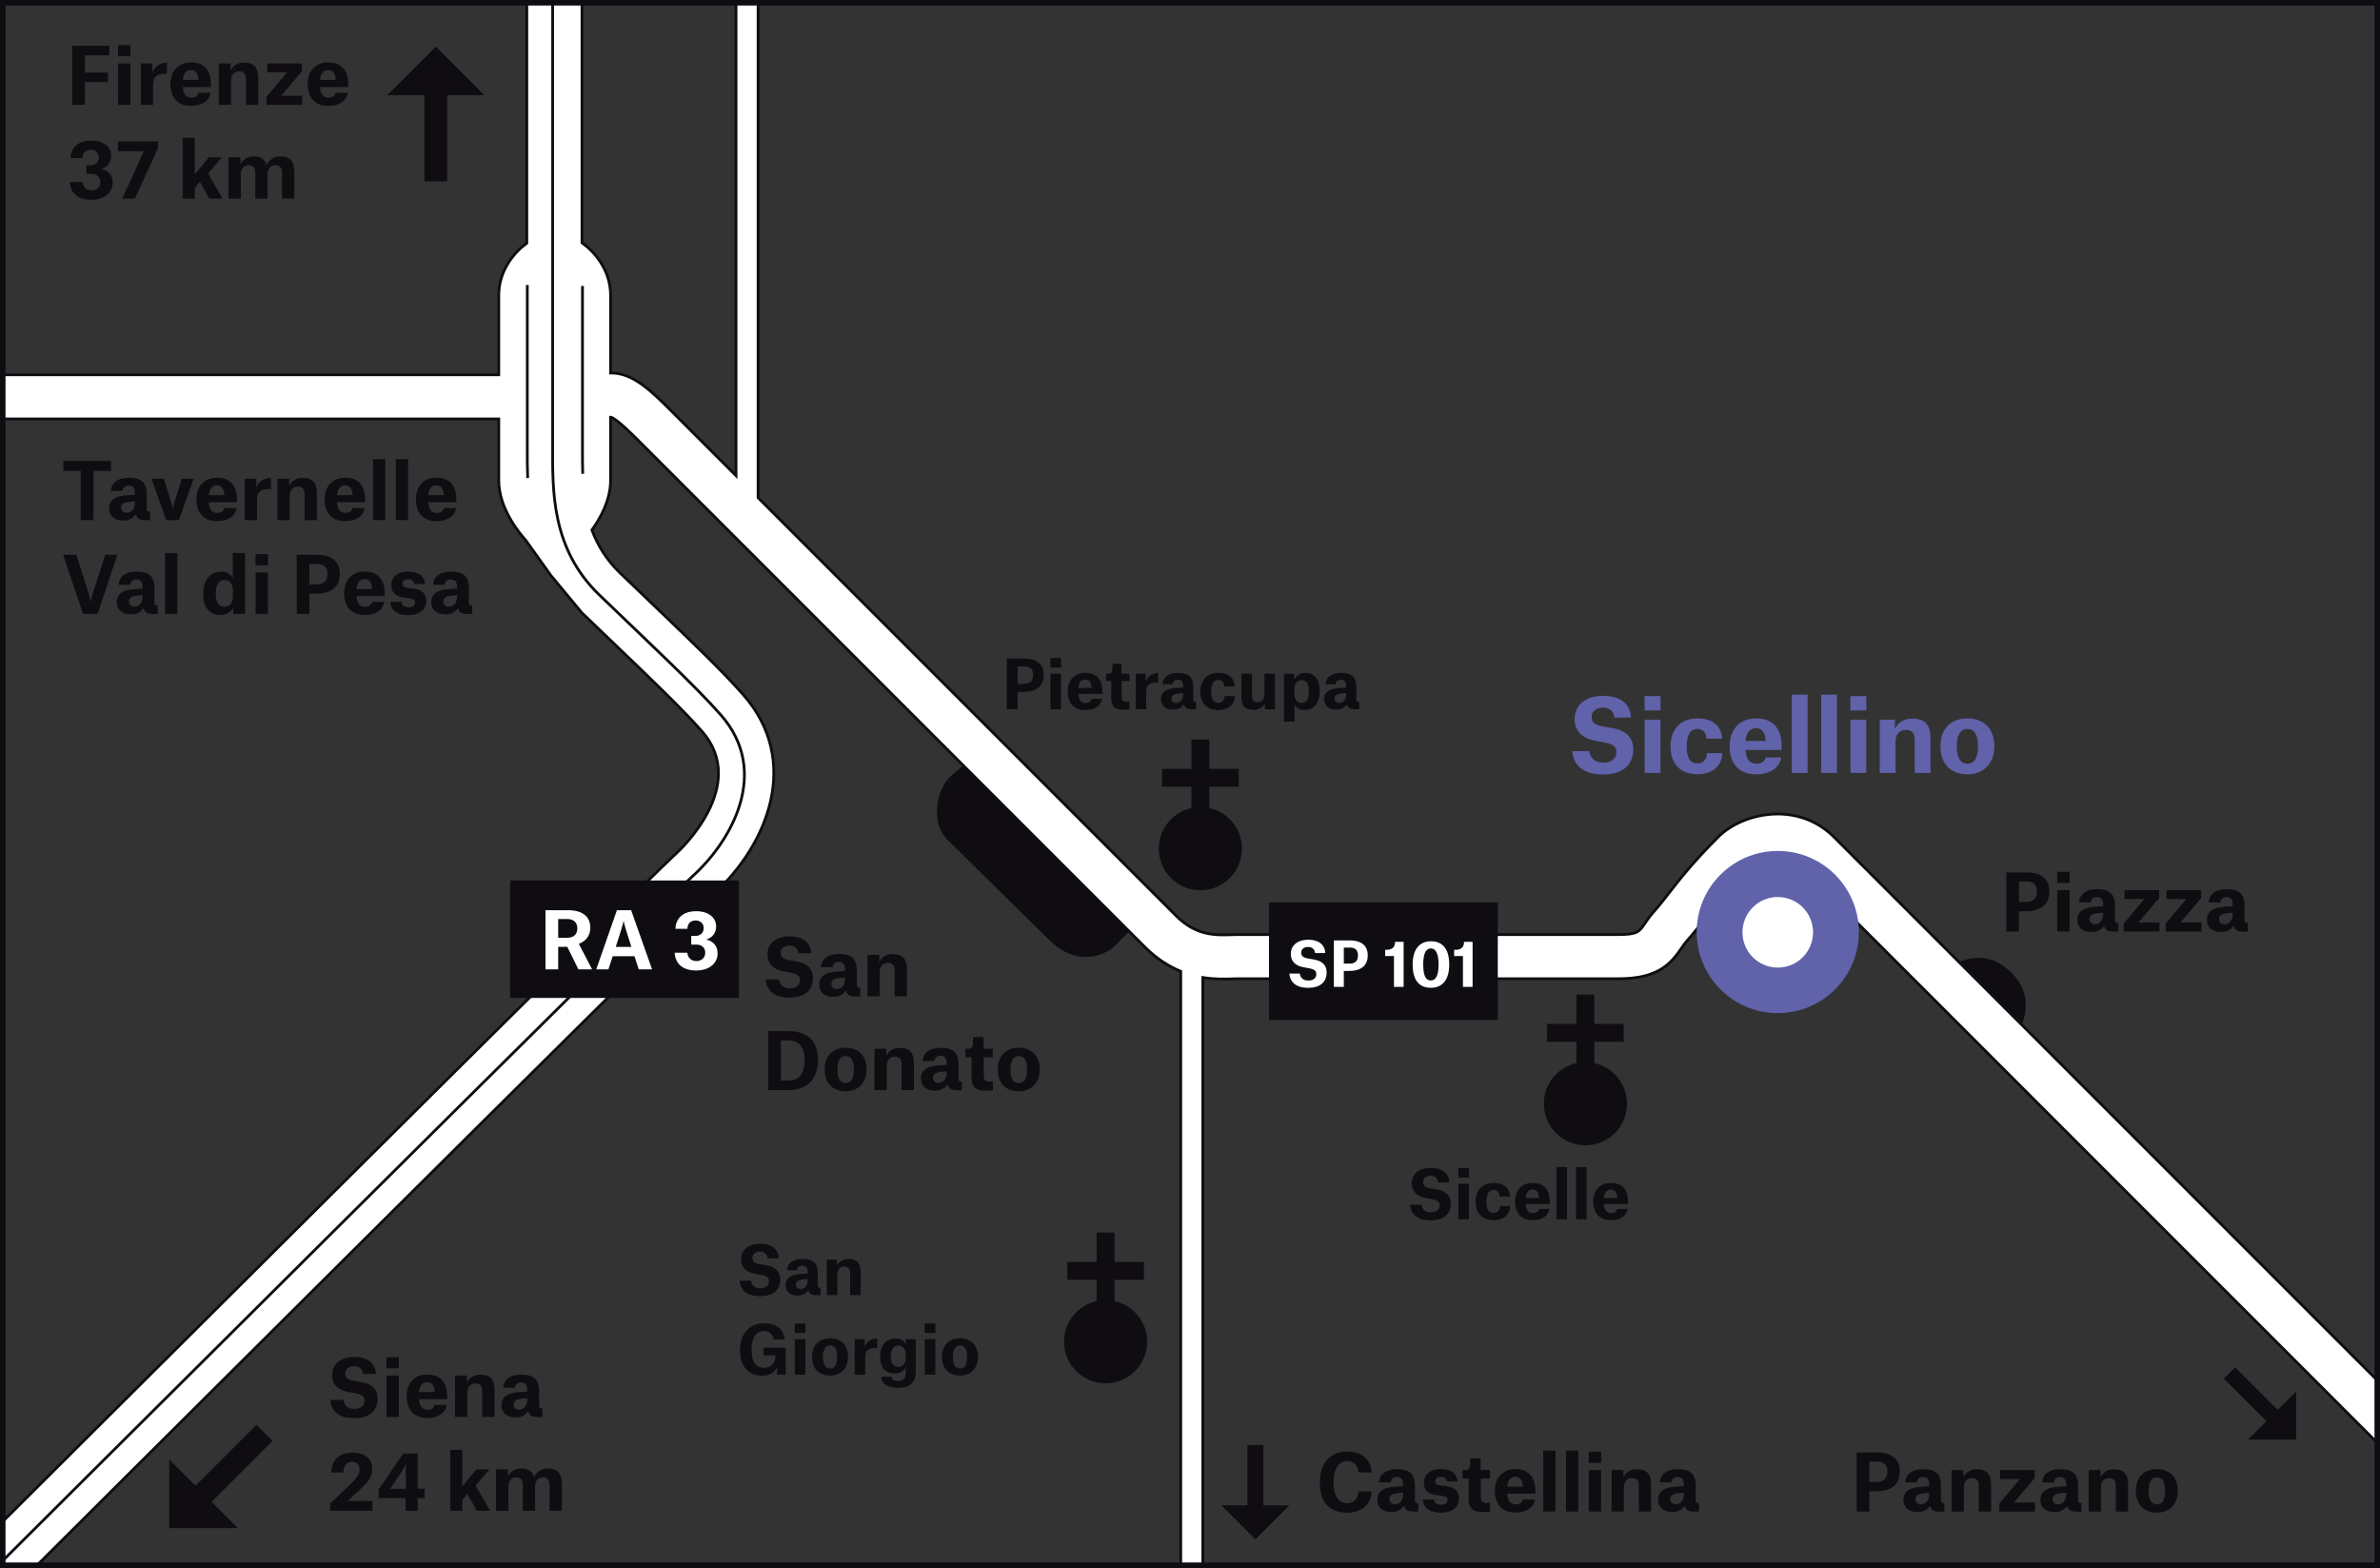 <?xml version="1.0" encoding="UTF-8"?> <svg xmlns="http://www.w3.org/2000/svg" xmlns:xlink="http://www.w3.org/1999/xlink" width="988.118" height="650.965" viewBox="0 0 988.118 650.965"><rect x="0" y="0" width="988.118" height="650.965" fill="#333333" stroke="none"/><defs><clipPath id="clippath"><rect x="1.146" y="1.146" width="985.826" height="648.674" style="fill: none; stroke: #0f0d12; stroke-miterlimit: 10; stroke-width: 2.292px;"></rect></clipPath></defs><g style="isolation: isolate;"><g id="Ebene_1" data-name="Ebene 1"><g><g style="clip-path: url(#clippath);"><g><path d="m35.241,43.527h-5.263v-24.548h15.435v4.011h-10.172v7.124h9.595v3.947h-9.595v9.466Z" style="fill: #0f0d12; stroke-width: 0px;"></path><path d="m49.003,18.721h5.167v4.621h-5.167v-4.621Zm.032,7.605h5.102v17.2h-5.102v-17.2Z" style="fill: #0f0d12; stroke-width: 0px;"></path><path d="m58.5,26.327h4.813v3.626h.064c.963-2.599,3.37-3.915,5.68-3.915h.289v4.621h-.898c-3.113,0-4.878,1.059-4.878,4.364v8.503h-5.07v-17.2Z" style="fill: #0f0d12; stroke-width: 0px;"></path><path d="m79.258,43.976c-5.552,0-8.504-3.562-8.504-9.081,0-5.263,3.145-8.985,8.568-8.985,5.808,0,8.247,3.819,8.247,8.857v1.348h-11.681c.225,3.081,1.38,4.428,3.53,4.428,2.022,0,2.664-.995,2.984-2.021h5.006c-.513,3.337-3.498,5.455-8.15,5.455Zm3.112-11.006c-.16-2.439-1.123-3.883-3.048-3.883-2.085,0-3.177,1.476-3.434,4.107h6.482v-.225Z" style="fill: #0f0d12; stroke-width: 0px;"></path><path d="m102.135,33.483c0-1.219-.064-2.214-.514-2.856-.481-.674-1.251-.995-2.214-.995-2.278,0-3.466,1.444-3.466,3.947v9.948h-5.102v-17.2h4.91v2.824h.064c.931-1.733,2.631-3.177,5.583-3.177,4.14,0,5.84,2.15,5.84,6.386v11.167h-5.102v-10.044Z" style="fill: #0f0d12; stroke-width: 0px;"></path><path d="m110.955,26.327h14.376v3.305l-8.6,10.14h8.76v3.754h-14.857v-3.337l8.6-10.172h-8.279v-3.69Z" style="fill: #0f0d12; stroke-width: 0px;"></path><path d="m136.238,43.976c-5.552,0-8.504-3.562-8.504-9.081,0-5.263,3.145-8.985,8.568-8.985,5.808,0,8.247,3.819,8.247,8.857v1.348h-11.681c.225,3.081,1.38,4.428,3.53,4.428,2.022,0,2.664-.995,2.984-2.021h5.006c-.513,3.337-3.498,5.455-8.15,5.455Zm3.112-11.006c-.16-2.439-1.123-3.883-3.048-3.883-2.085,0-3.177,1.476-3.434,4.107h6.482v-.225Z" style="fill: #0f0d12; stroke-width: 0px;"></path><path d="m35.851,72.216v-3.594h1.701c2.021,0,3.466-1.284,3.466-3.273,0-1.989-1.541-3.145-3.273-3.145-2.31,0-3.401,1.348-3.498,3.465h-4.974c.096-3.594,2.406-7.316,8.632-7.316,5.391,0,8.279,2.855,8.279,6.354,0,2.567-1.444,4.557-4.011,5.391v.064c2.792.674,4.621,2.535,4.621,5.776,0,3.723-3.081,7.028-8.921,7.028-6.418,0-8.696-3.626-8.921-7.381h5.263c.257,2.343,1.829,3.466,3.754,3.466,2.15,0,3.69-1.38,3.69-3.434,0-2.118-1.412-3.401-3.69-3.401h-2.118Z" style="fill: #0f0d12; stroke-width: 0px;"></path><path d="m59.721,62.781h-10.782v-4.076h16.622v2.888l-9.562,20.89h-5.231l8.953-19.703Z" style="fill: #0f0d12; stroke-width: 0px;"></path><path d="m80.863,82.484h-5.006v-25.286h5.006v15.21l5.873-7.124h5.391l-5.744,6.739,6.033,10.461h-5.52l-3.915-7.027-2.118,2.567v4.46Z" style="fill: #0f0d12; stroke-width: 0px;"></path><path d="m94.882,65.284h4.91v2.824h.064c.898-1.668,2.631-3.177,5.455-3.177,3.177,0,4.717,1.412,5.359,3.562h.064c.674-1.604,2.535-3.562,5.68-3.562,4.043,0,5.776,2.15,5.776,6.386v11.167h-5.103v-10.076c0-1.219-.064-2.182-.513-2.824-.449-.706-1.22-.995-2.15-.995-2.15,0-3.337,1.444-3.337,3.947v9.948h-5.102v-10.076c0-1.219-.064-2.182-.514-2.824-.449-.674-1.219-.995-2.15-.995-2.15,0-3.337,1.444-3.337,3.915v9.98h-5.102v-17.2Z" style="fill: #0f0d12; stroke-width: 0px;"></path></g><g><path d="m46.066,195.516h-7.252v20.409h-5.263v-20.409h-7.252v-4.14h19.767v4.14Z" style="fill: #0f0d12; stroke-width: 0px;"></path><path d="m46.03,203.827c.192-3.434,2.92-5.487,7.413-5.487,5.551,0,7.477,2.278,7.477,6.867v5.937c0,.931.289,1.284,1.38,1.284v3.53h-1.701c-2.471,0-3.658-.481-4.204-2.375h-.064c-1.091,1.604-2.759,2.535-5.198,2.535-3.594,0-5.84-1.893-5.84-5.102,0-1.99.898-3.401,2.599-4.3,1.829-.963,4.429-1.123,8.086-1.284v-.931c0-1.893-.802-2.888-2.535-2.888-1.669,0-2.471.931-2.535,2.214h-4.877Zm9.979,4.846v-.546c-2.695.161-4.043.385-4.845.931-.578.385-.834,1.027-.834,1.733,0,1.251.866,2.118,2.278,2.118,1.765,0,3.401-1.379,3.401-4.235Z" style="fill: #0f0d12; stroke-width: 0px;"></path><path d="m62.874,198.725h5.134l2.759,8.696c.61,1.893.963,3.818.963,3.818h.064s.353-1.925.963-3.818l2.76-8.696h4.91l-6.161,17.2h-5.263l-6.129-17.2Z" style="fill: #0f0d12; stroke-width: 0px;"></path><path d="m90.049,216.374c-5.552,0-8.504-3.562-8.504-9.081,0-5.263,3.145-8.985,8.568-8.985,5.808,0,8.247,3.819,8.247,8.857v1.348h-11.681c.225,3.081,1.38,4.428,3.53,4.428,2.022,0,2.664-.995,2.984-2.021h5.006c-.513,3.337-3.498,5.455-8.15,5.455Zm3.112-11.006c-.16-2.439-1.123-3.883-3.048-3.883-2.085,0-3.177,1.476-3.434,4.107h6.482v-.225Z" style="fill: #0f0d12; stroke-width: 0px;"></path><path d="m101.63,198.725h4.813v3.626h.064c.963-2.599,3.37-3.915,5.68-3.915h.289v4.621h-.898c-3.113,0-4.878,1.059-4.878,4.364v8.503h-5.07v-17.2Z" style="fill: #0f0d12; stroke-width: 0px;"></path><path d="m126.464,205.881c0-1.219-.064-2.214-.514-2.856-.481-.674-1.251-.995-2.214-.995-2.278,0-3.466,1.444-3.466,3.947v9.948h-5.102v-17.2h4.91v2.824h.064c.931-1.733,2.631-3.177,5.583-3.177,4.14,0,5.84,2.15,5.84,6.386v11.167h-5.102v-10.044Z" style="fill: #0f0d12; stroke-width: 0px;"></path><path d="m143.275,216.374c-5.552,0-8.504-3.562-8.504-9.081,0-5.263,3.145-8.985,8.568-8.985,5.808,0,8.247,3.819,8.247,8.857v1.348h-11.681c.225,3.081,1.38,4.428,3.53,4.428,2.022,0,2.664-.995,2.984-2.021h5.006c-.513,3.337-3.498,5.455-8.15,5.455Zm3.112-11.006c-.16-2.439-1.123-3.883-3.048-3.883-2.085,0-3.177,1.476-3.434,4.107h6.482v-.225Z" style="fill: #0f0d12; stroke-width: 0px;"></path><path d="m154.856,190.638h5.102v25.286h-5.102v-25.286Z" style="fill: #0f0d12; stroke-width: 0px;"></path><path d="m164.32,190.638h5.102v25.286h-5.102v-25.286Z" style="fill: #0f0d12; stroke-width: 0px;"></path><path d="m181.165,216.374c-5.552,0-8.504-3.562-8.504-9.081,0-5.263,3.145-8.985,8.568-8.985,5.808,0,8.247,3.819,8.247,8.857v1.348h-11.681c.225,3.081,1.38,4.428,3.53,4.428,2.022,0,2.664-.995,2.984-2.021h5.006c-.513,3.337-3.498,5.455-8.15,5.455Zm3.113-11.006c-.161-2.439-1.124-3.883-3.049-3.883-2.086,0-3.177,1.476-3.434,4.107h6.482v-.225Z" style="fill: #0f0d12; stroke-width: 0px;"></path><path d="m26.203,230.334h5.52l5.038,15.916c.738,2.375.866,3.658.866,3.658h.064s.128-1.284.866-3.626l5.102-15.948h5.07l-8.215,24.548h-6.033l-8.279-24.548Z" style="fill: #0f0d12; stroke-width: 0px;"></path><path d="m49.239,242.784c.192-3.434,2.92-5.487,7.413-5.487,5.551,0,7.477,2.278,7.477,6.867v5.937c0,.931.289,1.284,1.38,1.284v3.53h-1.701c-2.471,0-3.658-.481-4.204-2.375h-.064c-1.091,1.604-2.759,2.535-5.198,2.535-3.594,0-5.84-1.893-5.84-5.102,0-1.99.898-3.401,2.599-4.3,1.829-.963,4.429-1.123,8.086-1.284v-.931c0-1.893-.802-2.888-2.535-2.888-1.669,0-2.471.931-2.535,2.214h-4.877Zm9.979,4.846v-.546c-2.695.161-4.043.385-4.845.931-.578.385-.834,1.027-.834,1.733,0,1.251.866,2.118,2.278,2.118,1.765,0,3.401-1.379,3.401-4.235Z" style="fill: #0f0d12; stroke-width: 0px;"></path><path d="m68.521,229.596h5.102v25.286h-5.102v-25.286Z" style="fill: #0f0d12; stroke-width: 0px;"></path><path d="m101.762,254.882h-4.878v-2.535h-.064c-.898,1.508-2.439,2.984-5.134,2.984-4.557,0-7.316-2.856-7.316-8.825,0-6.064,3.241-9.177,7.509-9.177,2.214,0,3.915,1.027,4.717,2.631h.064v-10.365h5.103v25.286Zm-5.038-9.37c0-3.016-1.348-4.717-3.466-4.717-2.278,0-3.69,1.797-3.69,5.552,0,3.498,1.059,5.551,3.562,5.551,2.343,0,3.594-1.861,3.594-4.332v-2.054Z" style="fill: #0f0d12; stroke-width: 0px;"></path><path d="m106.089,230.077h5.167v4.621h-5.167v-4.621Zm.032,7.605h5.102v17.2h-5.102v-17.2Z" style="fill: #0f0d12; stroke-width: 0px;"></path><path d="m128.452,246.475v8.407h-5.263v-24.548h8.536c5.327,0,9.37,2.246,9.37,7.926,0,5.968-4.332,8.215-9.819,8.215h-2.824Zm3.177-3.883c2.728,0,4.3-1.412,4.3-4.268,0-3.016-1.573-4.204-4.236-4.204h-3.241v8.472h3.177Z" style="fill: #0f0d12; stroke-width: 0px;"></path><path d="m151.391,255.331c-5.552,0-8.504-3.562-8.504-9.081,0-5.263,3.145-8.985,8.568-8.985,5.808,0,8.247,3.819,8.247,8.857v1.348h-11.681c.225,3.081,1.38,4.428,3.53,4.428,2.022,0,2.664-.995,2.984-2.021h5.006c-.513,3.337-3.498,5.455-8.15,5.455Zm3.112-11.006c-.16-2.439-1.123-3.883-3.048-3.883-2.085,0-3.177,1.476-3.434,4.107h6.482v-.225Z" style="fill: #0f0d12; stroke-width: 0px;"></path><path d="m171.988,242.464c-.096-1.091-.898-1.958-2.471-1.958s-2.407.77-2.407,1.797c0,.963.514,1.541,1.99,1.733l2.92.385c3.145.417,4.974,1.958,4.974,5.07,0,3.819-3.112,5.873-7.477,5.873-5.134,0-7.316-2.407-7.541-5.487h4.685c.064,1.219.866,2.214,2.888,2.214,1.636,0,2.728-.642,2.728-1.893,0-1.027-.449-1.54-2.054-1.765l-2.76-.385c-3.209-.449-5.038-2.021-5.038-5.134,0-2.984,2.246-5.648,7.124-5.648,4.492,0,6.707,2.182,6.931,5.199h-4.493Z" style="fill: #0f0d12; stroke-width: 0px;"></path><path d="m179.783,242.784c.192-3.434,2.92-5.487,7.413-5.487,5.551,0,7.477,2.278,7.477,6.867v5.937c0,.931.289,1.284,1.38,1.284v3.53h-1.701c-2.471,0-3.658-.481-4.204-2.375h-.064c-1.091,1.604-2.759,2.535-5.198,2.535-3.594,0-5.84-1.893-5.84-5.102,0-1.99.898-3.401,2.599-4.3,1.829-.963,4.429-1.123,8.086-1.284v-.931c0-1.893-.802-2.888-2.535-2.888-1.669,0-2.471.931-2.535,2.214h-4.877Zm9.979,4.846v-.546c-2.695.161-4.043.385-4.845.931-.578.385-.834,1.027-.834,1.733,0,1.251.866,2.118,2.278,2.118,1.765,0,3.401-1.379,3.401-4.235Z" style="fill: #0f0d12; stroke-width: 0px;"></path></g><g><path d="m331.457,395.767c-.128-1.637-1.22-3.209-3.658-3.209-2.278,0-3.69,1.219-3.69,2.952,0,1.637.898,2.631,3.241,3.048l3.722.674c4.364.802,6.482,3.145,6.482,6.771,0,5.263-3.594,8.151-9.851,8.151-6.129,0-9.563-2.953-9.819-7.541h5.487c.256,2.118,1.732,3.69,4.46,3.69,2.92,0,4.268-1.476,4.268-3.337,0-1.701-.931-2.599-3.498-3.08l-3.658-.706c-3.787-.738-6.322-3.017-6.322-6.932,0-4.332,3.337-7.509,9.209-7.509,6.226,0,8.857,3.209,9.017,7.028h-5.391Z" style="fill: #0f0d12; stroke-width: 0px;"></path><path d="m340.855,401.543c.192-3.434,2.92-5.487,7.413-5.487,5.551,0,7.477,2.278,7.477,6.867v5.937c0,.931.289,1.284,1.38,1.284v3.53h-1.701c-2.471,0-3.658-.481-4.204-2.375h-.064c-1.091,1.604-2.759,2.535-5.198,2.535-3.594,0-5.84-1.893-5.84-5.102,0-1.99.898-3.401,2.599-4.3,1.829-.963,4.429-1.123,8.086-1.284v-.931c0-1.893-.802-2.888-2.535-2.888-1.669,0-2.471.931-2.535,2.214h-4.877Zm9.979,4.846v-.546c-2.695.161-4.043.385-4.845.931-.578.385-.834,1.027-.834,1.733,0,1.251.866,2.118,2.278,2.118,1.765,0,3.401-1.379,3.401-4.235Z" style="fill: #0f0d12; stroke-width: 0px;"></path><path d="m371.432,403.596c0-1.219-.064-2.214-.514-2.856-.481-.674-1.251-.995-2.214-.995-2.278,0-3.466,1.444-3.466,3.947v9.948h-5.102v-17.2h4.91v2.824h.064c.931-1.733,2.631-3.177,5.583-3.177,4.14,0,5.84,2.15,5.84,6.386v11.167h-5.102v-10.044Z" style="fill: #0f0d12; stroke-width: 0px;"></path><path d="m318.942,428.05h8.375c7.252,0,12.29,3.562,12.29,11.969,0,8.408-4.974,12.579-12.162,12.579h-8.504v-24.548Zm8.119,20.569c4.236,0,6.963-2.118,6.963-8.472,0-6.065-2.76-8.183-6.803-8.183h-3.017v16.654h2.856Z" style="fill: #0f0d12; stroke-width: 0px;"></path><path d="m342.394,443.998c0-5.647,3.337-9.017,8.729-9.017,5.263,0,8.696,3.337,8.696,9.017,0,5.616-3.562,9.049-8.729,9.049-5.423,0-8.696-3.434-8.696-9.049Zm5.263,0c0,3.337.963,5.616,3.466,5.616,2.567,0,3.401-2.438,3.401-5.616,0-3.305-.898-5.583-3.401-5.583-2.535,0-3.466,2.407-3.466,5.583Z" style="fill: #0f0d12; stroke-width: 0px;"></path><path d="m374.351,442.554c0-1.219-.064-2.214-.514-2.856-.481-.674-1.251-.995-2.214-.995-2.278,0-3.466,1.444-3.466,3.947v9.948h-5.102v-17.2h4.91v2.824h.064c.931-1.733,2.631-3.177,5.583-3.177,4.14,0,5.84,2.15,5.84,6.386v11.167h-5.102v-10.044Z" style="fill: #0f0d12; stroke-width: 0px;"></path><path d="m383.075,440.5c.192-3.434,2.92-5.487,7.413-5.487,5.551,0,7.477,2.278,7.477,6.867v5.937c0,.931.289,1.284,1.38,1.284v3.53h-1.701c-2.471,0-3.658-.481-4.204-2.375h-.064c-1.091,1.604-2.759,2.535-5.198,2.535-3.594,0-5.84-1.893-5.84-5.102,0-1.99.898-3.401,2.599-4.3,1.829-.963,4.429-1.123,8.086-1.284v-.931c0-1.893-.802-2.888-2.535-2.888-1.669,0-2.471.931-2.535,2.214h-4.877Zm9.979,4.846v-.546c-2.695.161-4.043.385-4.845.931-.578.385-.834,1.027-.834,1.733,0,1.251.866,2.118,2.278,2.118,1.765,0,3.401-1.379,3.401-4.235Z" style="fill: #0f0d12; stroke-width: 0px;"></path><path d="m408.357,430.552v4.846h3.851v3.53h-3.787v7.605c0,1.733.642,2.503,2.375,2.503.61,0,1.444-.128,1.444-.128v3.723c-.674.064-1.958.192-3.401.192-3.369,0-5.455-1.444-5.455-5.327v-8.568h-2.535v-3.498h.578c2.182,0,2.567-.449,2.567-3.562v-1.316h4.364Z" style="fill: #0f0d12; stroke-width: 0px;"></path><path d="m414.259,443.998c0-5.647,3.337-9.017,8.729-9.017,5.263,0,8.696,3.337,8.696,9.017,0,5.616-3.562,9.049-8.729,9.049-5.423,0-8.696-3.434-8.696-9.049Zm5.263,0c0,3.337.963,5.616,3.466,5.616,2.567,0,3.401-2.438,3.401-5.616,0-3.305-.898-5.583-3.401-5.583-2.535,0-3.466,2.407-3.466,5.583Z" style="fill: #0f0d12; stroke-width: 0px;"></path></g><g><path d="m318.699,522.387c-.11-1.402-1.045-2.75-3.135-2.75-1.952,0-3.162,1.045-3.162,2.529,0,1.402.77,2.255,2.777,2.612l3.189.578c3.74.688,5.554,2.694,5.554,5.802,0,4.509-3.08,6.984-8.441,6.984-5.251,0-8.194-2.53-8.414-6.461h4.702c.22,1.814,1.485,3.162,3.822,3.162,2.502,0,3.657-1.265,3.657-2.86,0-1.458-.797-2.227-2.997-2.64l-3.135-.605c-3.244-.632-5.417-2.584-5.417-5.939,0-3.712,2.859-6.434,7.892-6.434,5.334,0,7.589,2.75,7.726,6.021h-4.619Z" style="fill: #0f0d12; stroke-width: 0px;"></path><path d="m326.757,527.337c.165-2.942,2.502-4.702,6.352-4.702,4.757,0,6.407,1.952,6.407,5.884v5.086c0,.797.248,1.1,1.182,1.1v3.024h-1.457c-2.117,0-3.135-.412-3.602-2.035h-.055c-.935,1.375-2.365,2.172-4.454,2.172-3.08,0-5.004-1.623-5.004-4.372,0-1.705.77-2.915,2.227-3.685,1.567-.825,3.794-.962,6.929-1.1v-.797c0-1.623-.688-2.475-2.172-2.475-1.43,0-2.117.797-2.172,1.897h-4.179Zm8.551,4.152v-.467c-2.31.138-3.464.33-4.152.797-.495.33-.715.88-.715,1.485,0,1.072.742,1.815,1.952,1.815,1.512,0,2.915-1.183,2.915-3.63Z" style="fill: #0f0d12; stroke-width: 0px;"></path><path d="m352.963,529.096c0-1.045-.055-1.897-.44-2.447-.412-.577-1.072-.852-1.897-.852-1.953,0-2.97,1.237-2.97,3.382v8.524h-4.372v-14.738h4.207v2.42h.055c.797-1.485,2.254-2.722,4.784-2.722,3.547,0,5.004,1.842,5.004,5.472v9.569h-4.372v-8.606Z" style="fill: #0f0d12; stroke-width: 0px;"></path><path d="m312.044,560.282c0,5.444,1.952,7.589,5.142,7.589,2.887,0,4.564-1.76,4.784-4.757l.027-.385h-4.977v-3.245h9.184v11.219h-3.574v-2.859h-.11c-.99,1.897-2.997,3.299-6.104,3.299-5.994,0-9.184-4.151-9.184-10.641,0-6.819,3.987-11.136,9.954-11.136,5.059,0,8.111,2.392,8.606,6.682h-4.592c-.275-2.035-1.787-3.438-4.014-3.438-3.272,0-5.142,2.667-5.142,7.672Z" style="fill: #0f0d12; stroke-width: 0px;"></path><path d="m329.975,549.448h4.427v3.96h-4.427v-3.96Zm.027,6.517h4.372v14.738h-4.372v-14.738Z" style="fill: #0f0d12; stroke-width: 0px;"></path><path d="m337.152,563.334c0-4.839,2.859-7.727,7.479-7.727,4.509,0,7.452,2.859,7.452,7.727,0,4.812-3.052,7.754-7.479,7.754-4.647,0-7.452-2.942-7.452-7.754Zm4.509,0c0,2.859.825,4.812,2.97,4.812,2.2,0,2.915-2.089,2.915-4.812,0-2.832-.77-4.784-2.915-4.784-2.172,0-2.97,2.062-2.97,4.784Z" style="fill: #0f0d12; stroke-width: 0px;"></path><path d="m354.862,555.965h4.125v3.107h.055c.825-2.228,2.887-3.354,4.867-3.354h.248v3.959h-.77c-2.667,0-4.179.907-4.179,3.74v7.286h-4.345v-14.738Z" style="fill: #0f0d12; stroke-width: 0px;"></path><path d="m365.862,571.583h4.207c.275,1.1.908,1.732,2.805,1.732,2.145,0,3.162-.963,3.162-3.574v-2.09h-.083c-.522,1.182-1.814,2.584-4.29,2.584-3.849,0-6.269-2.227-6.269-7.176,0-4.812,2.805-7.396,6.379-7.396,2.254,0,3.602,1.127,4.207,2.31h.055v-2.008h4.18v13.556c0,4.455-2.393,6.654-7.396,6.654-4.592,0-6.737-1.814-6.957-4.592Zm10.173-9.184c0-2.393-1.237-3.768-3.08-3.768-1.814,0-3.107,1.458-3.107,4.428,0,2.804.99,4.399,3.107,4.399,1.842,0,3.08-1.485,3.08-3.465v-1.595Z" style="fill: #0f0d12; stroke-width: 0px;"></path><path d="m383.929,549.448h4.427v3.96h-4.427v-3.96Zm.027,6.517h4.372v14.738h-4.372v-14.738Z" style="fill: #0f0d12; stroke-width: 0px;"></path><path d="m391.106,563.334c0-4.839,2.859-7.727,7.479-7.727,4.509,0,7.452,2.859,7.452,7.727,0,4.812-3.052,7.754-7.479,7.754-4.647,0-7.452-2.942-7.452-7.754Zm4.509,0c0,2.859.825,4.812,2.97,4.812,2.2,0,2.915-2.089,2.915-4.812,0-2.832-.77-4.784-2.915-4.784-2.172,0-2.97,2.062-2.97,4.784Z" style="fill: #0f0d12; stroke-width: 0px;"></path></g><g><path d="m422.515,287.237v7.204h-4.509v-21.035h7.314c4.564,0,8.029,1.925,8.029,6.792,0,5.114-3.712,7.039-8.414,7.039h-2.42Zm2.722-3.327c2.337,0,3.685-1.209,3.685-3.657,0-2.585-1.347-3.602-3.629-3.602h-2.777v7.259h2.722Z" style="fill: #0f0d12; stroke-width: 0px;"></path><path d="m436.1,273.186h4.427v3.959h-4.427v-3.959Zm.027,6.517h4.372v14.738h-4.372v-14.738Z" style="fill: #0f0d12; stroke-width: 0px;"></path><path d="m450.565,294.825c-4.757,0-7.287-3.052-7.287-7.781,0-4.509,2.694-7.699,7.341-7.699,4.977,0,7.067,3.272,7.067,7.589v1.155h-10.009c.192,2.64,1.182,3.794,3.024,3.794,1.732,0,2.282-.853,2.557-1.732h4.29c-.44,2.86-2.997,4.674-6.984,4.674Zm2.667-9.431c-.138-2.09-.962-3.327-2.612-3.327-1.787,0-2.722,1.265-2.942,3.52h5.554v-.192Z" style="fill: #0f0d12; stroke-width: 0px;"></path><path d="m465.635,275.55v4.152h3.299v3.024h-3.245v6.517c0,1.485.55,2.145,2.035,2.145.522,0,1.237-.11,1.237-.11v3.189c-.577.055-1.677.165-2.915.165-2.887,0-4.674-1.237-4.674-4.564v-7.341h-2.172v-2.997h.495c1.87,0,2.2-.385,2.2-3.052v-1.127h3.74Z" style="fill: #0f0d12; stroke-width: 0px;"></path><path d="m471.52,279.703h4.125v3.107h.055c.825-2.227,2.887-3.354,4.867-3.354h.248v3.959h-.77c-2.667,0-4.179.907-4.179,3.739v7.287h-4.345v-14.738Z" style="fill: #0f0d12; stroke-width: 0px;"></path><path d="m482.657,284.074c.165-2.942,2.502-4.702,6.352-4.702,4.757,0,6.407,1.952,6.407,5.884v5.086c0,.798.248,1.1,1.182,1.1v3.024h-1.457c-2.117,0-3.135-.412-3.602-2.035h-.055c-.935,1.375-2.365,2.172-4.454,2.172-3.08,0-5.004-1.623-5.004-4.372,0-1.705.77-2.915,2.227-3.685,1.567-.825,3.794-.962,6.929-1.1v-.797c0-1.623-.688-2.475-2.172-2.475-1.43,0-2.117.797-2.172,1.897h-4.179Zm8.551,4.152v-.467c-2.31.138-3.464.33-4.152.797-.495.33-.715.88-.715,1.485,0,1.072.742,1.815,1.952,1.815,1.512,0,2.915-1.183,2.915-3.63Z" style="fill: #0f0d12; stroke-width: 0px;"></path><path d="m508.34,284.982c-.137-1.567-.88-2.722-2.529-2.722-2.282,0-2.97,2.31-2.97,4.757,0,2.282.467,4.784,2.942,4.784,1.925,0,2.612-1.402,2.667-2.832h4.234c-.11,3.877-3.025,5.829-6.902,5.829-4.757,0-7.424-2.915-7.424-7.727,0-4.784,2.859-7.727,7.452-7.727,3.932,0,6.709,1.925,6.819,5.637h-4.29Z" style="fill: #0f0d12; stroke-width: 0px;"></path><path d="m519.78,288.309c0,1.045.083,1.87.44,2.42.385.577,1.018.852,1.87.852,1.925,0,2.887-1.319,2.887-3.822v-8.056h4.372v14.738h-4.207v-2.392h-.055c-.77,1.485-2.2,2.667-4.62,2.667-3.547,0-5.059-1.732-5.059-5.197v-9.816h4.372v8.606Z" style="fill: #0f0d12; stroke-width: 0px;"></path><path d="m533.063,279.703h4.207v2.392h.055c.687-1.32,2.254-2.722,4.647-2.722,3.409,0,5.912,2.2,5.912,7.644,0,4.922-2.502,7.781-6.324,7.781-2.117,0-3.437-1.045-4.042-2.2h-.083v7.012h-4.372v-19.907Zm7.342,12.181c1.925,0,3.024-1.65,3.024-4.812,0-3.107-.962-4.702-3.052-4.702-1.732,0-2.997,1.457-2.997,3.904v1.595c0,2.31.99,4.015,3.025,4.015Z" style="fill: #0f0d12; stroke-width: 0px;"></path><path d="m550.36,284.074c.165-2.942,2.502-4.702,6.352-4.702,4.757,0,6.407,1.952,6.407,5.884v5.086c0,.798.248,1.1,1.182,1.1v3.024h-1.457c-2.117,0-3.135-.412-3.602-2.035h-.055c-.935,1.375-2.365,2.172-4.454,2.172-3.08,0-5.004-1.623-5.004-4.372,0-1.705.77-2.915,2.227-3.685,1.567-.825,3.794-.962,6.929-1.1v-.797c0-1.623-.688-2.475-2.172-2.475-1.43,0-2.117.797-2.172,1.897h-4.179Zm8.551,4.152v-.467c-2.31.138-3.464.33-4.152.797-.495.33-.715.88-.715,1.485,0,1.072.742,1.815,1.952,1.815,1.512,0,2.915-1.183,2.915-3.63Z" style="fill: #0f0d12; stroke-width: 0px;"></path></g><g><path d="m670.245,297.912c-.165-2.104-1.567-4.125-4.702-4.125-2.928,0-4.743,1.567-4.743,3.794,0,2.104,1.155,3.382,4.166,3.918l4.784.866c5.609,1.031,8.332,4.042,8.332,8.702,0,6.764-4.62,10.477-12.662,10.477-7.877,0-12.291-3.795-12.621-9.693h7.053c.33,2.722,2.227,4.743,5.733,4.743,3.753,0,5.485-1.897,5.485-4.29,0-2.186-1.196-3.34-4.496-3.959l-4.702-.908c-4.867-.949-8.125-3.877-8.125-8.909,0-5.568,4.29-9.651,11.837-9.651,8.001,0,11.383,4.125,11.59,9.033h-6.929Z" style="fill: #6062aa; stroke-width: 0px;"></path><path d="m682.786,289.004h6.641v5.939h-6.641v-5.939Zm.042,9.775h6.558v22.107h-6.558v-22.107Z" style="fill: #6062aa; stroke-width: 0px;"></path><path d="m708.524,306.697c-.206-2.351-1.32-4.083-3.794-4.083-3.423,0-4.455,3.465-4.455,7.135,0,3.423.701,7.177,4.413,7.177,2.887,0,3.918-2.104,4.001-4.248h6.352c-.165,5.815-4.537,8.744-10.353,8.744-7.135,0-11.136-4.372-11.136-11.59,0-7.176,4.29-11.589,11.177-11.589,5.898,0,10.063,2.887,10.229,8.455h-6.434Z" style="fill: #6062aa; stroke-width: 0px;"></path><path d="m729.025,321.463c-7.135,0-10.93-4.578-10.93-11.672,0-6.764,4.042-11.548,11.012-11.548,7.465,0,10.6,4.908,10.6,11.383v1.732h-15.013c.289,3.959,1.773,5.691,4.537,5.691,2.599,0,3.423-1.278,3.836-2.598h6.434c-.66,4.29-4.496,7.012-10.476,7.012Zm4-14.147c-.206-3.135-1.443-4.991-3.918-4.991-2.681,0-4.083,1.897-4.413,5.279h8.331v-.289Z" style="fill: #6062aa; stroke-width: 0px;"></path><path d="m743.919,288.385h6.558v32.5h-6.558v-32.5Z" style="fill: #6062aa; stroke-width: 0px;"></path><path d="m756.086,288.385h6.558v32.5h-6.558v-32.5Z" style="fill: #6062aa; stroke-width: 0px;"></path><path d="m768.214,289.004h6.641v5.939h-6.641v-5.939Zm.042,9.775h6.558v22.107h-6.558v-22.107Z" style="fill: #6062aa; stroke-width: 0px;"></path><path d="m794.941,307.976c0-1.567-.083-2.846-.66-3.67-.619-.866-1.608-1.279-2.846-1.279-2.928,0-4.455,1.856-4.455,5.073v12.786h-6.558v-22.107h6.311v3.629h.083c1.196-2.227,3.382-4.083,7.176-4.083,5.321,0,7.506,2.763,7.506,8.208v14.353h-6.558v-12.91Z" style="fill: #6062aa; stroke-width: 0px;"></path><path d="m805.627,309.832c0-7.259,4.29-11.589,11.218-11.589,6.764,0,11.177,4.289,11.177,11.589,0,7.218-4.578,11.631-11.218,11.631-6.97,0-11.177-4.414-11.177-11.631Zm6.764,0c0,4.29,1.237,7.218,4.454,7.218,3.3,0,4.372-3.134,4.372-7.218,0-4.248-1.155-7.176-4.372-7.176-3.258,0-4.454,3.093-4.454,7.176Z" style="fill: #6062aa; stroke-width: 0px;"></path></g><g><path d="m838.236,378.338v8.407h-5.263v-24.548h8.536c5.327,0,9.37,2.246,9.37,7.926,0,5.968-4.332,8.215-9.819,8.215h-2.824Zm3.177-3.883c2.728,0,4.3-1.412,4.3-4.268,0-3.016-1.573-4.204-4.236-4.204h-3.241v8.472h3.177Z" style="fill: #0f0d12; stroke-width: 0px;"></path><path d="m854.084,361.94h5.167v4.621h-5.167v-4.621Zm.032,7.605h5.102v17.2h-5.102v-17.2Z" style="fill: #0f0d12; stroke-width: 0px;"></path><path d="m863.195,374.648c.192-3.434,2.92-5.487,7.413-5.487,5.551,0,7.477,2.278,7.477,6.867v5.937c0,.931.289,1.284,1.38,1.284v3.53h-1.701c-2.471,0-3.658-.481-4.204-2.375h-.064c-1.091,1.604-2.759,2.535-5.198,2.535-3.594,0-5.84-1.893-5.84-5.102,0-1.99.898-3.401,2.599-4.3,1.829-.963,4.429-1.123,8.086-1.284v-.931c0-1.893-.802-2.888-2.535-2.888-1.669,0-2.471.931-2.535,2.214h-4.877Zm9.979,4.846v-.546c-2.695.161-4.043.385-4.845.931-.578.385-.834,1.027-.834,1.733,0,1.251.866,2.118,2.278,2.118,1.765,0,3.401-1.379,3.401-4.235Z" style="fill: #0f0d12; stroke-width: 0px;"></path><path d="m882.027,369.546h14.376v3.305l-8.6,10.14h8.76v3.754h-14.857v-3.337l8.6-10.172h-8.279v-3.69Z" style="fill: #0f0d12; stroke-width: 0px;"></path><path d="m899.48,369.546h14.376v3.305l-8.6,10.14h8.76v3.754h-14.857v-3.337l8.6-10.172h-8.279v-3.69Z" style="fill: #0f0d12; stroke-width: 0px;"></path><path d="m916.997,374.648c.192-3.434,2.92-5.487,7.413-5.487,5.551,0,7.477,2.278,7.477,6.867v5.937c0,.931.289,1.284,1.38,1.284v3.53h-1.701c-2.471,0-3.658-.481-4.204-2.375h-.064c-1.091,1.604-2.759,2.535-5.198,2.535-3.594,0-5.84-1.893-5.84-5.102,0-1.99.898-3.401,2.599-4.3,1.829-.963,4.429-1.123,8.086-1.284v-.931c0-1.893-.802-2.888-2.535-2.888-1.669,0-2.471.931-2.535,2.214h-4.877Zm9.979,4.846v-.546c-2.695.161-4.043.385-4.845.931-.578.385-.834,1.027-.834,1.733,0,1.251.866,2.118,2.278,2.118,1.765,0,3.401-1.379,3.401-4.235Z" style="fill: #0f0d12; stroke-width: 0px;"></path></g><g><path d="m150.708,570.385c-.128-1.636-1.22-3.209-3.658-3.209-2.278,0-3.69,1.22-3.69,2.952,0,1.637.898,2.632,3.241,3.049l3.722.674c4.364.803,6.482,3.145,6.482,6.771,0,5.263-3.594,8.151-9.851,8.151-6.129,0-9.563-2.952-9.819-7.541h5.487c.256,2.118,1.732,3.69,4.46,3.69,2.92,0,4.268-1.477,4.268-3.338,0-1.7-.931-2.599-3.498-3.08l-3.658-.706c-3.787-.738-6.322-3.017-6.322-6.932,0-4.332,3.337-7.509,9.209-7.509,6.226,0,8.857,3.209,9.017,7.027h-5.391Z" style="fill: #0f0d12; stroke-width: 0px;"></path><path d="m160.458,563.455h5.167v4.62h-5.167v-4.62Zm.032,7.604h5.102v17.2h-5.102v-17.2Z" style="fill: #0f0d12; stroke-width: 0px;"></path><path d="m177.335,588.709c-5.552,0-8.504-3.562-8.504-9.081,0-5.263,3.145-8.985,8.568-8.985,5.808,0,8.247,3.818,8.247,8.856v1.348h-11.681c.225,3.081,1.38,4.429,3.53,4.429,2.022,0,2.664-.995,2.984-2.021h5.006c-.513,3.337-3.498,5.455-8.15,5.455Zm3.112-11.007c-.16-2.438-1.123-3.883-3.048-3.883-2.085,0-3.177,1.477-3.434,4.107h6.482v-.225Z" style="fill: #0f0d12; stroke-width: 0px;"></path><path d="m200.211,578.216c0-1.22-.064-2.214-.514-2.855-.481-.675-1.251-.995-2.214-.995-2.278,0-3.466,1.444-3.466,3.947v9.947h-5.102v-17.2h4.91v2.824h.064c.931-1.732,2.631-3.177,5.583-3.177,4.14,0,5.84,2.15,5.84,6.386v11.167h-5.102v-10.044Z" style="fill: #0f0d12; stroke-width: 0px;"></path><path d="m208.936,576.162c.192-3.434,2.92-5.487,7.413-5.487,5.551,0,7.477,2.278,7.477,6.867v5.937c0,.931.289,1.283,1.38,1.283v3.53h-1.701c-2.471,0-3.658-.481-4.204-2.375h-.064c-1.091,1.604-2.759,2.535-5.198,2.535-3.594,0-5.84-1.894-5.84-5.102,0-1.99.898-3.402,2.599-4.301,1.829-.962,4.429-1.123,8.086-1.283v-.931c0-1.894-.802-2.888-2.535-2.888-1.669,0-2.471.931-2.535,2.214h-4.877Zm9.979,4.846v-.546c-2.695.16-4.043.385-4.845.931-.578.385-.834,1.027-.834,1.732,0,1.252.866,2.118,2.278,2.118,1.765,0,3.401-1.38,3.401-4.235Z" style="fill: #0f0d12; stroke-width: 0px;"></path><path d="m137.519,611.334c.064-5.103,3.241-8.247,8.792-8.247,5.873,0,8.247,3.112,8.247,6.738,0,3.498-1.701,5.423-5.327,8.793l-4.846,4.492v.032h10.236v4.075h-17.585v-2.952l8.375-8.022c2.728-2.6,3.851-4.14,3.851-6.097,0-2.021-1.187-3.273-3.112-3.273-1.733,0-3.53,1.027-3.53,4.461h-5.103Z" style="fill: #0f0d12; stroke-width: 0px;"></path><path d="m173.423,621.955v5.263h-5.006v-5.263h-11.231v-3.562l10.205-14.954h6.033v14.601h2.888v3.915h-2.888Zm-4.91-3.851v-10.269h-.064s-.417,1.155-1.348,2.567l-5.102,7.701h6.514Z" style="fill: #0f0d12; stroke-width: 0px;"></path><path d="m191.932,627.217h-5.006v-25.286h5.006v15.21l5.873-7.124h5.391l-5.744,6.739,6.033,10.461h-5.52l-3.915-7.027-2.118,2.567v4.46Z" style="fill: #0f0d12; stroke-width: 0px;"></path><path d="m205.951,610.017h4.91v2.824h.064c.898-1.669,2.631-3.177,5.455-3.177,3.177,0,4.717,1.412,5.359,3.562h.064c.674-1.604,2.535-3.562,5.68-3.562,4.043,0,5.776,2.149,5.776,6.386v11.167h-5.103v-10.076c0-1.22-.064-2.182-.513-2.823-.449-.706-1.22-.995-2.15-.995-2.15,0-3.337,1.444-3.337,3.947v9.947h-5.102v-10.076c0-1.22-.064-2.182-.514-2.823-.449-.675-1.219-.995-2.15-.995-2.15,0-3.337,1.444-3.337,3.915v9.979h-5.102v-17.2Z" style="fill: #0f0d12; stroke-width: 0px;"></path></g><g><path d="m553.636,615.387c0,5.616,2.15,8.696,5.648,8.696,2.888,0,4.524-1.829,4.813-4.909h5.359c-.257,5.294-4.043,8.856-10.044,8.856-7.638,0-11.456-4.653-11.456-12.451,0-8.086,4.236-12.964,11.359-12.964,6.001,0,9.819,3.145,10.172,8.664h-5.423c-.257-2.888-2.054-4.749-4.75-4.749-3.305,0-5.68,3.017-5.68,8.856Z" style="fill: #0f0d12; stroke-width: 0px;"></path><path d="m572.564,615.42c.192-3.434,2.92-5.487,7.413-5.487,5.551,0,7.477,2.278,7.477,6.867v5.937c0,.931.289,1.283,1.38,1.283v3.53h-1.701c-2.471,0-3.658-.481-4.204-2.375h-.064c-1.091,1.604-2.759,2.535-5.198,2.535-3.594,0-5.84-1.894-5.84-5.102,0-1.99.898-3.402,2.599-4.301,1.829-.962,4.429-1.123,8.086-1.283v-.931c0-1.894-.802-2.888-2.535-2.888-1.669,0-2.471.931-2.535,2.214h-4.877Zm9.979,4.846v-.546c-2.695.16-4.043.385-4.845.931-.578.385-.834,1.027-.834,1.732,0,1.252.866,2.118,2.278,2.118,1.765,0,3.401-1.38,3.401-4.235Z" style="fill: #0f0d12; stroke-width: 0px;"></path><path d="m600.702,615.098c-.096-1.091-.898-1.957-2.471-1.957s-2.407.771-2.407,1.797c0,.963.514,1.54,1.99,1.733l2.92.385c3.145.417,4.974,1.957,4.974,5.07,0,3.818-3.112,5.872-7.477,5.872-5.134,0-7.316-2.407-7.541-5.487h4.685c.064,1.22.866,2.214,2.888,2.214,1.636,0,2.728-.642,2.728-1.893,0-1.027-.449-1.541-2.054-1.766l-2.76-.385c-3.209-.449-5.038-2.021-5.038-5.135,0-2.983,2.246-5.647,7.124-5.647,4.492,0,6.707,2.183,6.931,5.198h-4.493Z" style="fill: #0f0d12; stroke-width: 0px;"></path><path d="m614.722,605.472v4.845h3.851v3.53h-3.787v7.605c0,1.732.642,2.503,2.375,2.503.61,0,1.444-.129,1.444-.129v3.723c-.674.064-1.958.192-3.401.192-3.369,0-5.455-1.444-5.455-5.327v-8.567h-2.535v-3.498h.578c2.182,0,2.567-.449,2.567-3.562v-1.315h4.364Z" style="fill: #0f0d12; stroke-width: 0px;"></path><path d="m629.127,627.967c-5.552,0-8.504-3.562-8.504-9.081,0-5.263,3.145-8.985,8.568-8.985,5.808,0,8.247,3.818,8.247,8.856v1.348h-11.681c.225,3.081,1.38,4.429,3.53,4.429,2.022,0,2.664-.995,2.984-2.021h5.006c-.513,3.337-3.498,5.455-8.15,5.455Zm3.113-11.007c-.161-2.438-1.124-3.883-3.049-3.883-2.086,0-3.177,1.477-3.434,4.107h6.482v-.225Z" style="fill: #0f0d12; stroke-width: 0px;"></path><path d="m640.708,602.231h5.102v25.286h-5.102v-25.286Z" style="fill: #0f0d12; stroke-width: 0px;"></path><path d="m650.172,602.231h5.102v25.286h-5.102v-25.286Z" style="fill: #0f0d12; stroke-width: 0px;"></path><path d="m659.604,602.713h5.167v4.62h-5.167v-4.62Zm.032,7.604h5.102v17.2h-5.102v-17.2Z" style="fill: #0f0d12; stroke-width: 0px;"></path><path d="m680.396,617.473c0-1.22-.064-2.214-.514-2.855-.481-.675-1.251-.995-2.214-.995-2.278,0-3.466,1.444-3.466,3.947v9.947h-5.102v-17.2h4.91v2.824h.064c.931-1.732,2.631-3.177,5.583-3.177,4.14,0,5.84,2.15,5.84,6.386v11.167h-5.102v-10.044Z" style="fill: #0f0d12; stroke-width: 0px;"></path><path d="m689.12,615.42c.192-3.434,2.92-5.487,7.413-5.487,5.551,0,7.477,2.278,7.477,6.867v5.937c0,.931.289,1.283,1.38,1.283v3.53h-1.701c-2.471,0-3.658-.481-4.204-2.375h-.064c-1.091,1.604-2.759,2.535-5.198,2.535-3.594,0-5.84-1.894-5.84-5.102,0-1.99.898-3.402,2.599-4.301,1.829-.962,4.429-1.123,8.086-1.283v-.931c0-1.894-.802-2.888-2.535-2.888-1.669,0-2.471.931-2.535,2.214h-4.877Zm9.979,4.846v-.546c-2.695.16-4.043.385-4.845.931-.578.385-.834,1.027-.834,1.732,0,1.252.866,2.118,2.278,2.118,1.765,0,3.401-1.38,3.401-4.235Z" style="fill: #0f0d12; stroke-width: 0px;"></path></g><g><path d="m776.109,619.135v8.407h-5.263v-24.548h8.536c5.327,0,9.37,2.246,9.37,7.926,0,5.969-4.332,8.215-9.819,8.215h-2.824Zm3.177-3.883c2.728,0,4.3-1.412,4.3-4.268,0-3.017-1.573-4.204-4.236-4.204h-3.241v8.472h3.177Z" style="fill: #0f0d12; stroke-width: 0px;"></path><path d="m790.962,615.445c.192-3.434,2.92-5.487,7.413-5.487,5.551,0,7.477,2.278,7.477,6.867v5.937c0,.931.289,1.283,1.38,1.283v3.53h-1.701c-2.471,0-3.658-.481-4.204-2.375h-.064c-1.091,1.604-2.759,2.535-5.198,2.535-3.594,0-5.84-1.894-5.84-5.102,0-1.99.898-3.402,2.599-4.301,1.829-.962,4.429-1.123,8.086-1.283v-.931c0-1.894-.802-2.888-2.535-2.888-1.669,0-2.471.931-2.535,2.214h-4.877Zm9.979,4.846v-.546c-2.695.16-4.043.385-4.845.931-.578.385-.834,1.027-.834,1.732,0,1.252.866,2.118,2.278,2.118,1.765,0,3.401-1.38,3.401-4.235Z" style="fill: #0f0d12; stroke-width: 0px;"></path><path d="m821.539,617.499c0-1.22-.064-2.214-.514-2.855-.481-.675-1.251-.995-2.214-.995-2.278,0-3.466,1.444-3.466,3.947v9.947h-5.102v-17.2h4.91v2.824h.064c.931-1.732,2.631-3.177,5.583-3.177,4.14,0,5.84,2.15,5.84,6.386v11.167h-5.102v-10.044Z" style="fill: #0f0d12; stroke-width: 0px;"></path><path d="m830.359,610.342h14.376v3.306l-8.6,10.14h8.76v3.755h-14.857v-3.337l8.6-10.173h-8.279v-3.69Z" style="fill: #0f0d12; stroke-width: 0px;"></path><path d="m847.876,615.445c.192-3.434,2.92-5.487,7.413-5.487,5.551,0,7.477,2.278,7.477,6.867v5.937c0,.931.289,1.283,1.38,1.283v3.53h-1.701c-2.471,0-3.658-.481-4.204-2.375h-.064c-1.091,1.604-2.759,2.535-5.198,2.535-3.594,0-5.84-1.894-5.84-5.102,0-1.99.898-3.402,2.599-4.301,1.829-.962,4.429-1.123,8.086-1.283v-.931c0-1.894-.802-2.888-2.535-2.888-1.669,0-2.471.931-2.535,2.214h-4.877Zm9.979,4.846v-.546c-2.695.16-4.043.385-4.845.931-.578.385-.834,1.027-.834,1.732,0,1.252.866,2.118,2.278,2.118,1.765,0,3.401-1.38,3.401-4.235Z" style="fill: #0f0d12; stroke-width: 0px;"></path><path d="m878.453,617.499c0-1.22-.064-2.214-.514-2.855-.481-.675-1.251-.995-2.214-.995-2.278,0-3.466,1.444-3.466,3.947v9.947h-5.102v-17.2h4.91v2.824h.064c.931-1.732,2.631-3.177,5.583-3.177,4.14,0,5.84,2.15,5.84,6.386v11.167h-5.102v-10.044Z" style="fill: #0f0d12; stroke-width: 0px;"></path><path d="m886.76,618.943c0-5.648,3.337-9.018,8.729-9.018,5.263,0,8.696,3.338,8.696,9.018,0,5.615-3.562,9.049-8.729,9.049-5.423,0-8.696-3.434-8.696-9.049Zm5.263,0c0,3.337.963,5.615,3.466,5.615,2.567,0,3.401-2.438,3.401-5.615,0-3.306-.898-5.584-3.401-5.584-2.535,0-3.466,2.407-3.466,5.584Z" style="fill: #0f0d12; stroke-width: 0px;"></path></g><path d="m406.912,311.977s-6.518,5.223-12.346,10.441c-5.828,5.218-8.314,19.211-1.363,26.061,6.951,6.85,32.322,31.854,42.574,41.958,10.253,10.104,21.771,7.555,27.465,1.862,6.508-6.508,12.816-12.816,12.816-12.816l-69.146-67.507Z" style="fill: #0f0d12; mix-blend-mode: multiply; stroke-width: 0px;"></path><path d="m808.772,402.108l28.347,27.882s10.223-14.406-2.323-26.488c-12.781-12.308-26.023-1.394-26.023-1.394Z" style="fill: #0f0d12; mix-blend-mode: multiply; stroke-width: 0px;"></path><path d="m761.398,347.478c-6.971-6.97-16.422-10.301-26.607-9.385-8.292.747-16.303,4.257-21.432,9.385-10.487,10.487-15.957,17.521-20.352,23.173-2.264,2.91-4.218,5.425-6.518,7.995-1.521,1.7-2.664,3.39-3.583,4.75-2.326,3.441-3.11,4.6-10.973,4.6h-157.838c-.888,0-1.865.03-2.923.065-6.486.211-14.55.48-22.891-7.861l-173.534-173.534V-55.364h-9.167v252.864l-27.109-27.109c-7.629-7.628-15.517-15.517-24.447-15.517h-.534v-32.325c0-10.614-6.879-18.232-11.862-21.754l.001-157.163h-22.916V100.957c-4.962,3.59-11.634,11.14-11.634,21.593v33.04H-20.179v18.333h227.259v25.621c0,11.713,8.898,22.23,11.204,24.758l10.393,14.551,12.897,15.556c4.364,4.208,8.71,8.366,12.95,12.424,14.819,14.18,28.817,27.573,36.891,36.762,19.811,22.543-9.321,49.493-10.57,50.629-15.785,14.348-283.193,280.921-292.874,290.566l16.175,16.234c2.367-2.359,276.715-275.844,292.115-289.843,22.773-20.703,36.357-55.418,12.369-82.713-8.729-9.934-22.415-23.029-38.262-38.192-4.22-4.037-8.544-8.175-12.887-12.362-5.753-5.547-9.4-11.613-11.738-17.896,3.405-4.699,7.748-12.285,7.748-20.473v-26.336h.19c2.557.876,8.568,6.887,11.828,10.147l209.809,209.81c4.996,4.996,10.072,8.12,14.899,10.089v251.789h9.167v-249.222c4.907.794,9.21.669,12.393.564.839-.027,1.614-.055,2.318-.055h157.838c16.251,0,21.647-5.991,26.16-12.664.733-1.084,1.366-2.021,2.058-2.795,2.721-3.04,4.959-5.918,7.328-8.965,4.295-5.523,9.164-11.783,18.843-21.463,1.682-1.682,5.564-3.679,10.114-4.089,4.819-.434,8.85.943,11.998,4.09l251.776,251.777,12.963-12.964-251.776-251.777Z" style="fill: #fff; stroke: #0f0d12; stroke-miterlimit: 10; stroke-width: 1.146px;"></path><circle cx="738.087" cy="386.945" r="33.664" style="fill: #6062aa; stroke-width: 0px;"></circle><polygon points="70.252 634.435 98.811 634.435 87.884 623.509 113.168 598.225 106.463 591.519 81.178 616.803 70.252 605.876 70.252 634.435" style="fill: #0f0d12; stroke-width: 0px;"></polygon><polygon points="180.94 19.363 160.746 39.557 176.199 39.557 176.199 75.314 185.681 75.314 185.681 39.557 201.134 39.557 180.94 19.363" style="fill: #0f0d12; stroke-width: 0px;"></polygon><polygon points="521.211 639.093 535.347 624.957 524.53 624.957 524.53 599.927 517.892 599.927 517.892 624.957 507.075 624.957 521.211 639.093" style="fill: #0f0d12; stroke-width: 0px;"></polygon><polygon points="953.309 597.681 953.309 577.69 945.66 585.338 927.961 567.64 923.267 572.333 940.966 590.032 933.317 597.681 953.309 597.681" style="fill: #0f0d12; stroke-width: 0px;"></polygon><path d="m229.443-55.562v240.875c0,17.922-.717,42.297,19.356,61.653,20.073,19.356,39.766,37.661,50.495,49.87,20.79,23.657,4.301,52.333-11.47,66.671-15.772,14.338-292.494,290.205-292.494,290.205" style="fill: none; stroke: #0f0d12; stroke-miterlimit: 10; stroke-width: 1.146px;"></path><g><path d="m219.08,198.478c-.171-4.229-.166-8.208-.161-11.823l.002-1.779v-66.556" style="fill: none; stroke: #0f0d12; stroke-miterlimit: 10; stroke-width: 1.146px;"></path><path d="m241.836,118.716l-0,67.969c-.004,3.269-.009,6.622.1,10.015" style="fill: none; stroke: #0f0d12; stroke-miterlimit: 10; stroke-width: 1.146px;"></path></g><rect x="211.809" y="365.538" width="94.996" height="48.772" style="fill: #0f0d12; stroke-width: 0px;"></rect><g><path d="m235.528,393.091h-3.787v9.338h-5.263v-24.548h9.595c1.572,0,3.37.225,4.942.898,2.311,1.027,4.075,2.92,4.075,6.322,0,3.883-2.438,5.84-4.749,6.739v.064l5.487,10.525h-5.68l-4.621-9.338Zm-.128-3.754c2.311,0,4.3-1.027,4.3-3.947,0-2.984-2.278-3.851-4.204-3.851h-3.754v7.798h3.658Z" style="fill: #fff; stroke-width: 0px;"></path><path d="m263.409,396.973h-9.017l-1.797,5.455h-5.038l8.568-24.548h5.905l8.696,24.548h-5.519l-1.797-5.455Zm-5.487-11.007l-2.279,7.156h6.482l-2.247-7.124c-.674-2.15-.93-3.594-.93-3.594h-.064c-.032.128-.321,1.572-.962,3.562Z" style="fill: #fff; stroke-width: 0px;"></path><path d="m286.988,392.16v-3.594h1.701c2.021,0,3.466-1.284,3.466-3.273,0-1.989-1.541-3.145-3.273-3.145-2.31,0-3.401,1.348-3.498,3.465h-4.974c.096-3.594,2.406-7.316,8.632-7.316,5.391,0,8.279,2.855,8.279,6.354,0,2.567-1.444,4.557-4.011,5.391v.064c2.792.674,4.621,2.535,4.621,5.776,0,3.723-3.081,7.028-8.921,7.028-6.418,0-8.696-3.626-8.921-7.381h5.263c.257,2.343,1.829,3.466,3.754,3.466,2.15,0,3.69-1.38,3.69-3.434,0-2.118-1.412-3.401-3.69-3.401h-2.118Z" style="fill: #fff; stroke-width: 0px;"></path></g><rect x="526.847" y="374.683" width="94.996" height="48.772" style="fill: #0f0d12; stroke-width: 0px;"></rect><g><path d="m545.995,395.668c-.101-1.286-.958-2.521-2.874-2.521-1.79,0-2.899.958-2.899,2.319,0,1.286.706,2.067,2.546,2.395l2.924.529c3.428.63,5.092,2.471,5.092,5.319,0,4.134-2.823,6.403-7.739,6.403-4.815,0-7.512-2.319-7.713-5.924h4.31c.202,1.664,1.361,2.899,3.504,2.899,2.294,0,3.353-1.16,3.353-2.622,0-1.336-.731-2.042-2.748-2.42l-2.874-.555c-2.975-.58-4.966-2.37-4.966-5.445,0-3.403,2.622-5.898,7.234-5.898,4.89,0,6.958,2.521,7.083,5.521h-4.235Z" style="fill: #fff; stroke-width: 0px;"></path><path d="m557.919,403.104v6.604h-4.134v-19.284h6.705c4.185,0,7.361,1.765,7.361,6.226,0,4.689-3.403,6.453-7.713,6.453h-2.218Zm2.495-3.05c2.143,0,3.378-1.109,3.378-3.353,0-2.369-1.235-3.302-3.327-3.302h-2.546v6.655h2.495Z" style="fill: #fff; stroke-width: 0px;"></path><path d="m578.74,396.903h-3.655v-2.571h.479c1.109,0,2.067-.252,2.697-.782.605-.529.933-1.361.933-2.546h3.554v18.704h-4.008v-12.805Z" style="fill: #fff; stroke-width: 0px;"></path><path d="m594.066,390.778c4.79,0,7.613,3.075,7.613,9.68,0,6.478-2.899,9.629-7.613,9.629-4.84,0-7.562-3.1-7.562-9.629,0-6.554,3.025-9.68,7.562-9.68Zm3.201,9.654c0-4.84-1.361-6.68-3.201-6.68-1.916,0-3.176,1.815-3.176,6.68,0,4.966,1.21,6.629,3.176,6.629,1.916,0,3.201-1.865,3.201-6.629Z" style="fill: #fff; stroke-width: 0px;"></path><path d="m607.376,396.903h-3.655v-2.571h.479c1.109,0,2.067-.252,2.697-.782.605-.529.933-1.361.933-2.546h3.554v18.704h-4.008v-12.805Z" style="fill: #fff; stroke-width: 0px;"></path></g><circle cx="738.087" cy="387.056" r="14.654" style="fill: #fff; stroke-width: 0px;"></circle><g><path d="m597.106,490.885c-.11-1.402-1.045-2.75-3.135-2.75-1.952,0-3.162,1.045-3.162,2.529,0,1.402.77,2.255,2.777,2.612l3.189.578c3.74.688,5.554,2.694,5.554,5.802,0,4.509-3.08,6.984-8.441,6.984-5.251,0-8.194-2.53-8.414-6.461h4.702c.22,1.814,1.485,3.162,3.822,3.162,2.502,0,3.657-1.265,3.657-2.86,0-1.458-.797-2.227-2.997-2.64l-3.134-.605c-3.245-.632-5.417-2.584-5.417-5.939,0-3.712,2.859-6.434,7.892-6.434,5.334,0,7.589,2.75,7.726,6.021h-4.619Z" style="fill: #0f0d12; stroke-width: 0px;"></path><path d="m605.467,484.946h4.427v3.959h-4.427v-3.959Zm.027,6.517h4.372v14.738h-4.372v-14.738Z" style="fill: #0f0d12; stroke-width: 0px;"></path><path d="m622.626,496.742c-.137-1.567-.88-2.722-2.529-2.722-2.282,0-2.97,2.31-2.97,4.757,0,2.282.467,4.784,2.942,4.784,1.925,0,2.612-1.402,2.667-2.832h4.234c-.11,3.877-3.025,5.829-6.902,5.829-4.757,0-7.424-2.915-7.424-7.727,0-4.784,2.859-7.727,7.452-7.727,3.932,0,6.709,1.925,6.819,5.637h-4.29Z" style="fill: #0f0d12; stroke-width: 0px;"></path><path d="m636.294,506.586c-4.757,0-7.287-3.052-7.287-7.781,0-4.509,2.695-7.699,7.341-7.699,4.977,0,7.067,3.272,7.067,7.589v1.155h-10.009c.192,2.64,1.182,3.794,3.024,3.794,1.732,0,2.282-.853,2.557-1.732h4.29c-.44,2.86-2.997,4.674-6.984,4.674Zm2.667-9.431c-.138-2.09-.962-3.327-2.612-3.327-1.787,0-2.722,1.265-2.942,3.52h5.554v-.192Z" style="fill: #0f0d12; stroke-width: 0px;"></path><path d="m646.222,484.534h4.372v21.667h-4.372v-21.667Z" style="fill: #0f0d12; stroke-width: 0px;"></path><path d="m654.334,484.534h4.372v21.667h-4.372v-21.667Z" style="fill: #0f0d12; stroke-width: 0px;"></path><path d="m668.771,506.586c-4.757,0-7.287-3.052-7.287-7.781,0-4.509,2.695-7.699,7.341-7.699,4.977,0,7.067,3.272,7.067,7.589v1.155h-10.009c.192,2.64,1.182,3.794,3.024,3.794,1.732,0,2.282-.853,2.557-1.732h4.29c-.44,2.86-2.997,4.674-6.984,4.674Zm2.667-9.431c-.138-2.09-.962-3.327-2.612-3.327-1.787,0-2.722,1.265-2.942,3.52h5.554v-.192Z" style="fill: #0f0d12; stroke-width: 0px;"></path></g><g><g><rect x="455.301" y="511.7" width="7.429" height="31.839" transform="translate(-68.604 986.636) rotate(-90)" style="fill: #0f0d12; stroke-width: 0px;"></rect><rect x="455.301" y="511.7" width="7.429" height="46.566" transform="translate(918.032 1069.967) rotate(180)" style="fill: #0f0d12; stroke-width: 0px;"></rect></g><circle cx="459.016" cy="557.036" r="17.265" style="fill: #0f0d12; stroke-width: 0px;"></circle></g><g><g><rect x="654.504" y="412.886" width="7.429" height="31.839" transform="translate(229.413 1087.024) rotate(-90)" style="fill: #0f0d12; stroke-width: 0px;"></rect><rect x="654.504" y="412.886" width="7.429" height="46.566" transform="translate(1316.437 872.338) rotate(180)" style="fill: #0f0d12; stroke-width: 0px;"></rect></g><circle cx="658.219" cy="458.221" r="17.265" style="fill: #0f0d12; stroke-width: 0px;"></circle></g><g><g><rect x="494.656" y="306.992" width="7.429" height="31.839" transform="translate(175.458 821.282) rotate(-90)" style="fill: #0f0d12; stroke-width: 0px;"></rect><rect x="494.656" y="306.992" width="7.429" height="46.566" transform="translate(996.74 660.551) rotate(180)" style="fill: #0f0d12; stroke-width: 0px;"></rect></g><circle cx="498.37" cy="352.328" r="17.265" style="fill: #0f0d12; stroke-width: 0px;"></circle></g></g><rect x="1.146" y="1.146" width="985.826" height="648.674" style="fill: none; stroke: #0f0d12; stroke-miterlimit: 10; stroke-width: 2.292px;"></rect></g></g></g></svg> 
